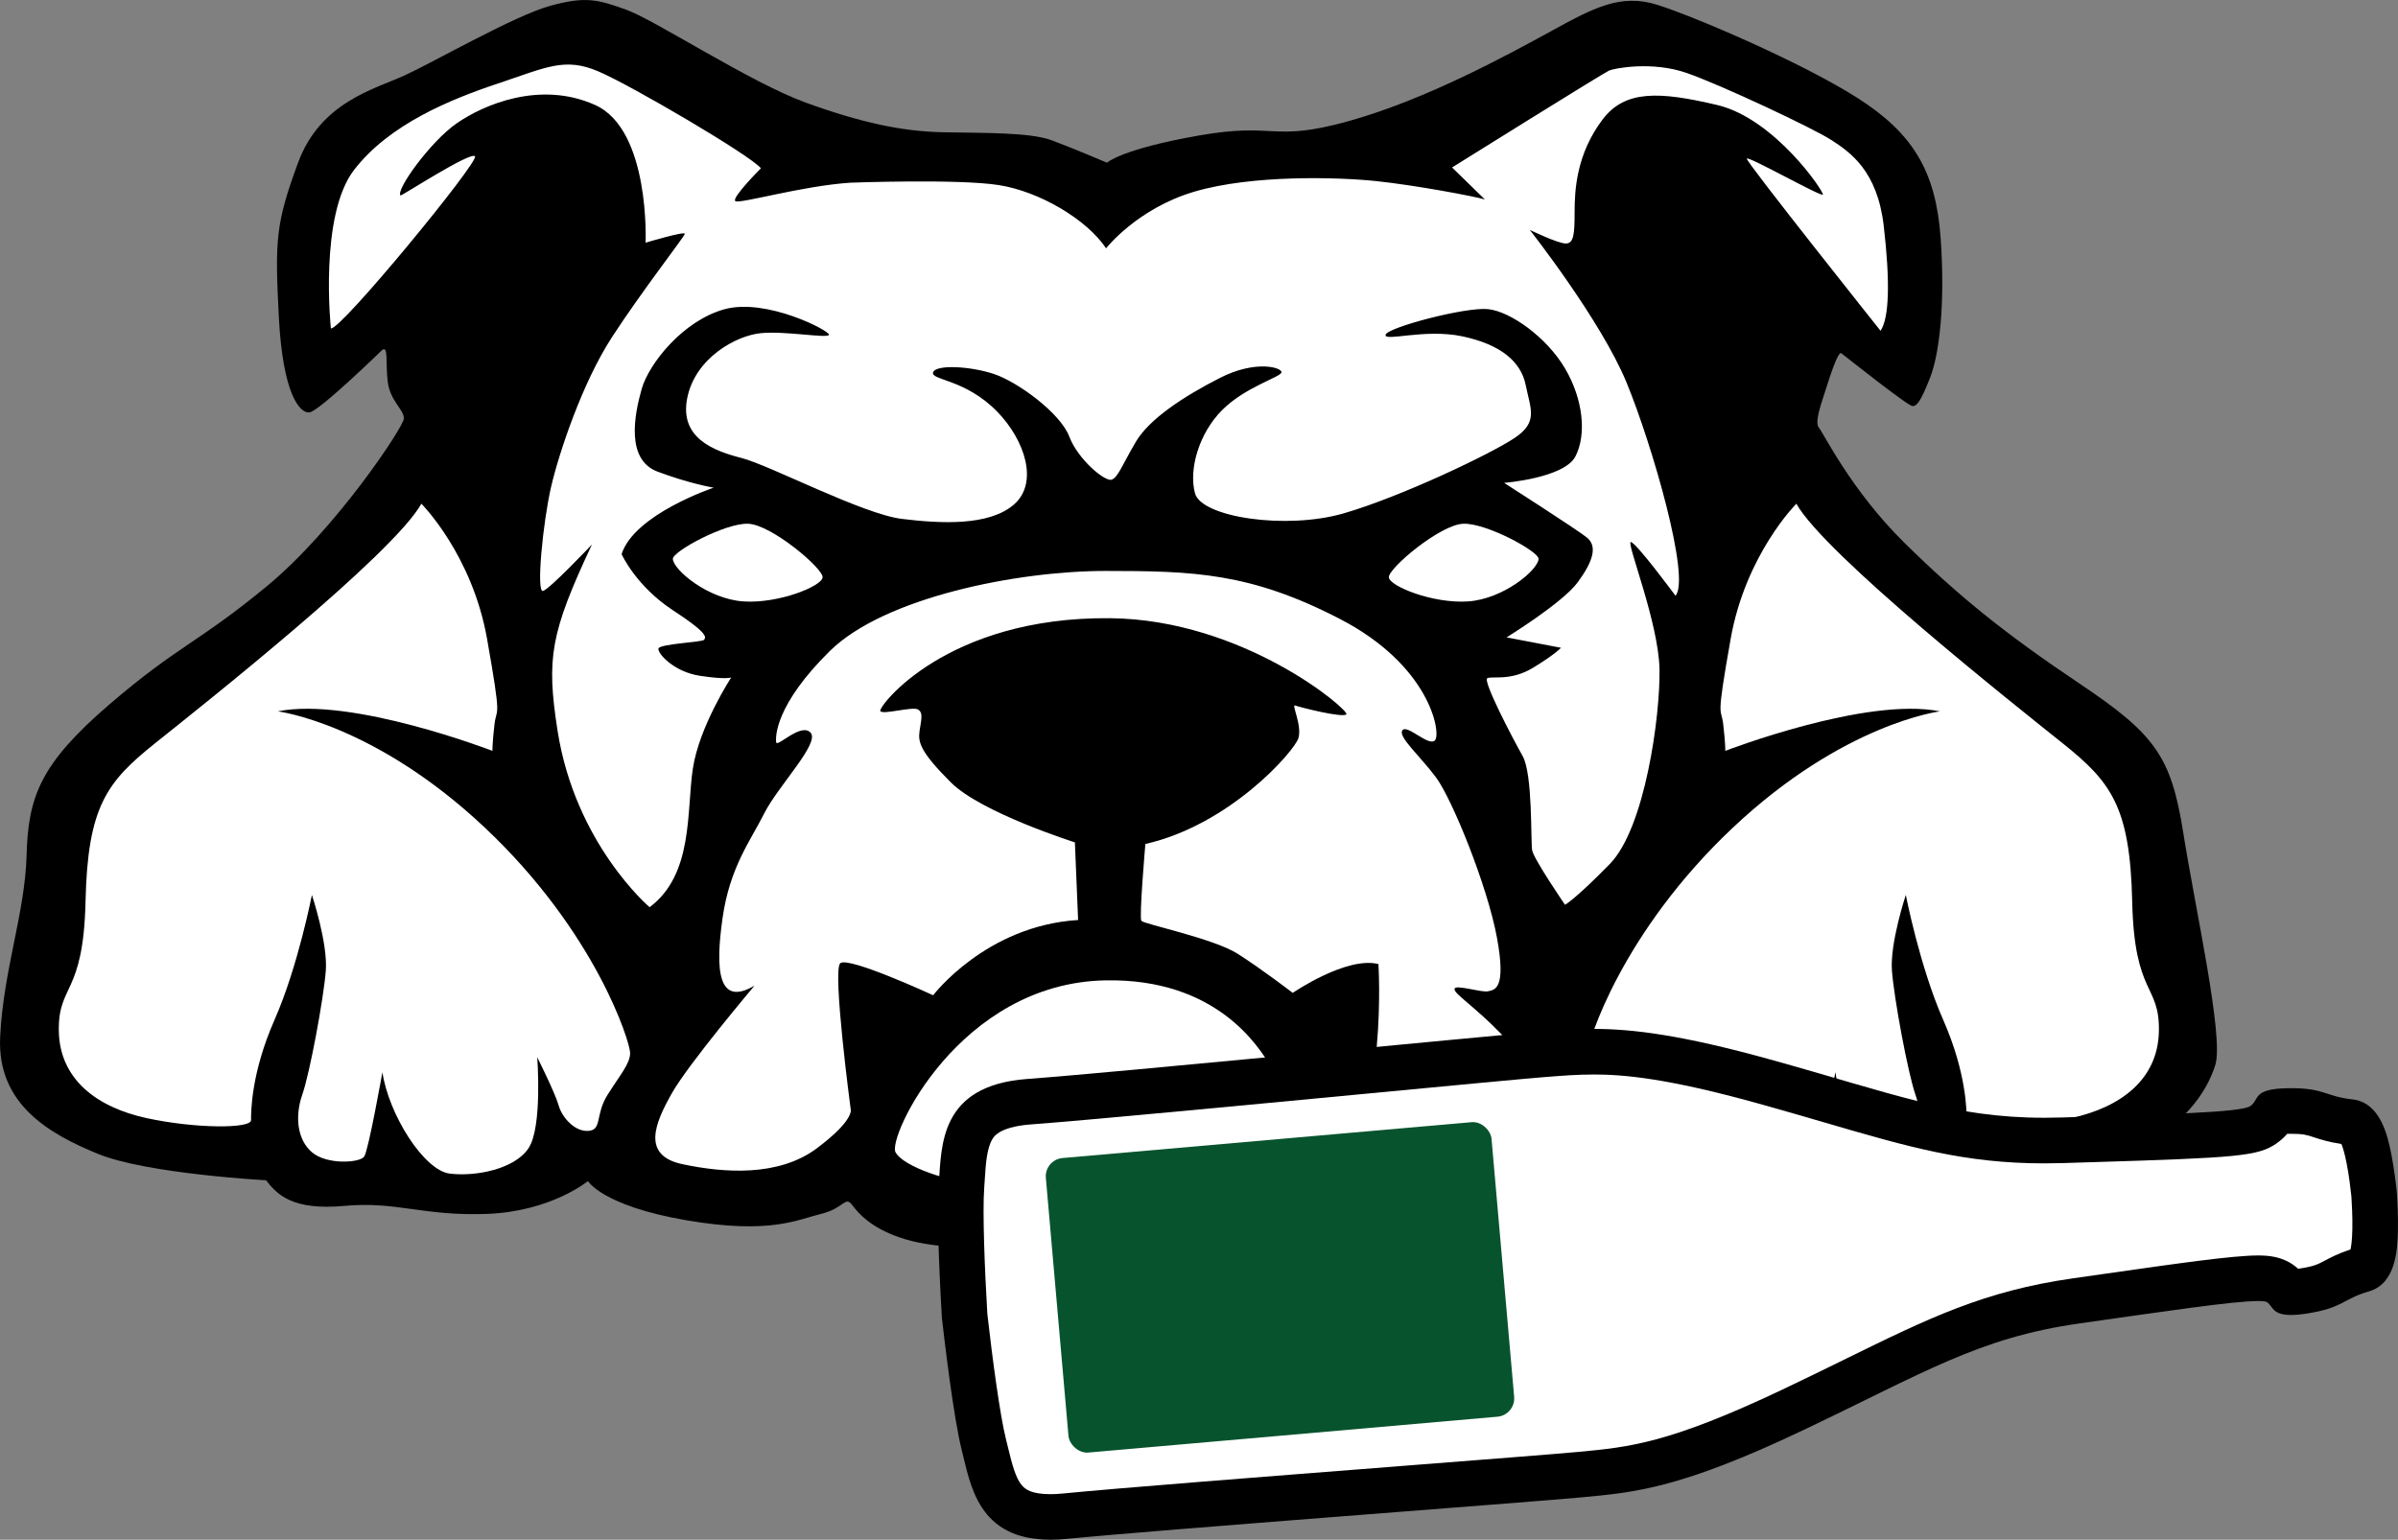 <?xml version="1.0" encoding="UTF-8"?>
<svg id="Calque_2" data-name="Calque 2" xmlns="http://www.w3.org/2000/svg" viewBox="0 0 1149.7 738.44">
  <rect x="0" y="0" width="1149.7" height="738.44" fill="#808080" stroke="none"/>
  <defs>
    <style>
      .cls-1 {
        fill: #fff;
      }

      .cls-2 {
        fill: #07532d;
      }
    </style>
  </defs>
  <g id="Calque_2-2" data-name="Calque 2">
    <g>
      <path d="M183.22,167.86s-30.33,29.56-34.94,29.95-12.67-8.83-14.59-45.69-1.54-44.92,9.22-74.1,36.86-35.32,51.07-41.85c14.21-6.53,52.99-28.8,69.88-33.4,16.89-4.61,22.65-3.07,36.48,1.92,13.82,4.99,59.51,34.94,86.01,44.54s46.08,13.82,66.04,14.21c19.97.38,41.47,0,51.83,3.84,10.37,3.84,26.49,10.75,26.49,10.75,0,0,6.91-6.53,44.16-13.05,37.24-6.53,34.56,3.46,71.8-6.91,37.24-10.37,76.41-31.87,96.76-43s33.4-18.43,51.45-12.67c18.05,5.76,69.11,27.65,95.61,44.54,26.49,16.89,37.63,34.94,39.93,67.19,2.3,32.25-.77,56.06-4.99,66.81-4.22,10.75-6.14,13.82-8.45,13.82s-32.64-24.19-34.17-25.34-5.38,10.75-7.3,16.89c-1.92,6.14-5.76,16.13-3.46,18.81,2.3,2.69,15.36,29.95,41.08,55.29,25.73,25.34,48,43.39,84.09,67.58,36.09,24.19,43.77,34.94,49.53,71.42,5.76,36.48,19.58,97.91,15.36,111.35-4.22,13.44-15.74,30.72-42.62,41.85-26.88,11.13-45.31,8.45-66.81,10.37-21.5,1.92-21.89,12.29-33.79,13.82-11.9,1.54-39.16,1.92-55.29,1.92s-25.73,7.3-43.39,3.07c-17.66-4.22-38.4-15.36-41.08-14.59s-11.13,9.98-17.28,12.29c0,0-38.01,13.05-72.57,13.05s-36.09-2.69-59.13,0c-23.04,2.69-80.25,9.6-122.48,7.68s-60.42-1.13-76.79-6.91c-13.05-4.61-18.81-10.75-22.27-15.36s-3.84,1.54-14.97,4.22-24.19,9.98-64.51,3.07c-40.32-6.91-47.23-18.81-47.23-18.81,0,0-17.66,14.59-48.38,15.74s-43.39-6.14-68.34-3.84c-24.96,2.3-32.25-5.38-37.63-12.29,0,0-57.21-3.07-80.63-12.67-23.42-9.6-48.38-23.81-46.84-56.06,1.54-32.25,11.9-59.13,12.67-87.16.77-28.03,6.53-43.77,39.55-72.18,33.02-28.41,42.62-29.56,75.64-56.83,33.02-27.26,65.27-76.02,65.66-80.25s-6.53-8.45-7.68-17.66c-1.15-9.22.38-17.66-2.69-15.36Z"/>
      <path class="cls-1" d="M158.64,157.49s-5.76-54.14,11.13-76.02c16.89-21.89,46.08-33.79,69.11-41.47,23.04-7.68,31.87-12.67,48-5.76,16.13,6.91,72.95,40.32,77.94,46.46,0,0-14.21,14.21-12.29,15.74s31.87-7.3,55.29-8.83c0,0,51.45-1.92,71.03,1.15,19.58,3.07,42.24,16.51,51.45,30.33,0,0,14.97-19.2,42.62-27.26s68.34-6.91,86.78-4.99c18.43,1.92,47.23,7.3,52.22,8.83l-15.74-15.36s72.57-45.31,75.26-46.46,20.73-4.61,37.24,1.15c16.51,5.76,60.67,26.49,69.5,32.25,8.83,5.76,21.89,14.59,24.96,41.08s2.69,44.16-1.54,50.3c0,0-64.51-81.02-64.12-82.55.38-1.54,35.71,18.43,36.48,17.28s-23.04-36.48-50.68-43c-27.65-6.53-44.16-7.3-54.91,6.91-12.67,16.74-13.44,34.17-13.44,44.54s-.38,14.97-4.22,14.97-17.28-6.53-17.28-6.53c0,0,34.17,43.39,46.46,73.34,12.29,29.95,30.72,93.69,23.42,102.13,0,0-19.58-26.49-21.5-25.73s13.44,38.78,13.82,61.05c.38,22.27-6.91,76.02-23.81,93.3-16.89,17.28-21.5,19.58-21.5,19.58,0,0-14.97-21.89-15.74-26.11s.38-36.48-4.61-45.31c-4.99-8.83-19.2-36.09-16.89-37.24s11.13,1.54,21.89-4.99c10.75-6.53,13.44-9.6,13.44-9.6l-26.11-4.99s26.88-16.51,34.17-26.49c7.3-9.98,9.6-17.28,4.22-21.5s-39.55-26.11-39.55-26.11c0,0,28.8-2.3,34.17-12.67,5.38-10.37,3.84-27.26-4.99-42.24-8.83-14.97-26.11-27.26-36.86-28.41s-48.38,8.83-49.15,12.29c-.77,3.46,18.81-3.07,36.86.77,18.05,3.84,28.03,11.9,30.33,23.42,2.3,11.52,6.14,17.66-5.38,25.34-11.52,7.68-54.14,28.03-81.78,36.09-27.65,8.06-68.34,1.92-71.42-9.6-3.07-11.52,1.92-28.8,13.05-39.93,11.13-11.13,28.03-15.74,28.41-18.05.38-2.3-12.29-6.14-29.56,2.69s-33.79,19.58-40.32,30.72c-6.53,11.13-8.45,16.89-11.52,18.05s-16.13-9.6-20.35-20.73-24.57-26.11-36.09-29.95c-11.52-3.84-28.03-4.61-29.18-.77s15.36,3.07,30.72,18.81c13.36,13.69,19.97,34.17,8.06,44.54-11.9,10.37-34.94,9.22-53.75,6.91-18.81-2.3-63.35-25.73-76.79-29.18s-29.95-9.6-26.11-28.8c3.84-19.2,23.42-29.95,35.32-31.1,11.9-1.15,32.25,2.69,32.64.77s-29.95-17.66-49.91-12.29c-19.97,5.38-36.48,26.11-39.93,38.4-3.46,12.29-7.68,33.79,7.68,39.55,15.36,5.76,26.88,7.68,26.88,7.68,0,0-38.01,12.67-44.16,31.87,0,0,6.91,15.36,24.57,26.88,17.66,11.52,15.74,13.05,14.97,14.21s-21.5,1.92-21.89,4.22,7.3,11.13,19.97,13.05,14.97.77,14.97.77c0,0-15.36,23.42-18.43,43.77-3.07,20.35.38,50.68-20.73,66.43,0,0-35.71-30.33-44.16-84.86-5.35-34.55-3.46-46.46,16.51-89.08,0,0-19.97,21.12-23.42,22.27-3.46,1.15,0-33.4,3.84-49.91,3.84-16.51,14.97-49.91,29.18-71.8,14.21-21.89,34.56-48,34.94-49.53s-18.81,4.22-18.81,4.22c0,0,2.3-54.14-24.19-66.04-26.49-11.9-53.75,0-66.43,8.83-12.67,8.83-29.34,32.1-26.88,34.56.38.38,33.4-21.12,35.71-18.81s-64.89,84.09-69.11,82.55Z"/>
      <path class="cls-1" d="M322.59,268.07c-.25-3.53,24.96-17.28,36.09-16.89,11.13.38,36.09,21.5,35.71,25.73s-21.12,12.67-38.01,11.52c-16.89-1.15-33.4-14.97-33.79-20.35Z"/>
      <path class="cls-1" d="M737.66,268.07c.25-3.53-24.96-17.28-36.09-16.89-11.13.38-36.09,21.5-35.71,25.73.38,4.22,21.12,12.67,38.01,11.52,16.89-1.15,33.4-14.97,33.79-20.35Z"/>
      <path class="cls-1" d="M422.04,341.02c-1.15-1.92,31.48-45.31,110.2-44.54,64.14.63,114.8,44.16,113.27,46.08-1.54,1.92-22.65-3.46-24.57-4.22s3.46,9.6,1.54,15.74-32.64,41.47-73.34,50.68c0,0-3.07,35.32-1.92,36.86s34.56,8.45,46.08,15.74c11.52,7.3,26.49,18.81,26.49,18.81,0,0,25.73-17.66,41.08-13.82,0,0,1.15,17.66-.77,39.16s-5.38,47.61,24.96,56.44c30.33,8.83,66.43,4.22,63.74-13.82s-16.13-34.94-29.18-48.38c-13.05-13.44-22.65-19.2-22.27-21.5s13.05,1.92,16.13,1.15,8.83-.77,4.22-25.73c-4.61-24.96-21.5-66.43-29.18-76.79s-18.43-19.58-16.13-22.65c2.3-3.07,13.05,8.45,15.74,4.61s-2.69-35.71-45.69-57.98c-43-22.27-70.26-23.04-112.5-23.04s-105.97,12.67-132.08,38.4-26.11,41.08-25.73,43.77,11.9-9.6,16.51-4.61c4.61,4.99-15.74,25.73-22.27,38.78-6.53,13.05-16.51,25.73-19.97,50.3-3.46,24.57-2.3,42.62,15.36,32.25,0,0-31.48,37.24-39.55,51.45-8.06,14.21-14.97,29.95,4.99,34.17,19.97,4.22,46.08,6.14,64.51-7.68,18.43-13.82,16.13-18.81,16.13-18.81,0,0-8.83-66.43-4.99-69.88,3.84-3.46,44.54,15.36,44.54,15.36,0,0,25.34-33.4,69.5-36.09l-1.54-37.24s-44.92-14.21-59.51-28.8c-14.59-14.59-15.74-19.2-14.97-24.57.77-5.38,1.92-8.83-.77-10.37-2.69-1.54-16.89,2.69-18.05.77Z"/>
      <path class="cls-1" d="M202.03,241.58s24.32,24.32,31.48,64.76c7.17,40.44,4.61,32.25,3.58,40.96-1.02,8.7-1.02,12.8-1.02,12.8,0,0-67.58-26.11-102.9-18.94,0,0,46.08,5.63,99.32,55.8,53.24,50.17,69.62,102.9,69.62,108.02s-4.61,10.24-10.75,19.97c-6.14,9.73-2.56,16.89-9.22,17.41-6.66.51-12.8-6.66-14.33-12.29-1.54-5.63-10.24-23.04-10.24-23.04,0,0,2.56,33.28-4.1,43.52s-25.6,13.82-37.88,12.29c-12.29-1.54-29.18-28.16-32.25-48.63,0,0-6.66,37.37-8.7,40.44-2.05,3.07-17.92,4.1-25.09-2.05-7.17-6.14-8.19-17.41-4.61-27.65,3.58-10.24,10.24-46.08,11.26-59.39,1.02-13.31-6.66-36.35-6.66-36.35,0,0-6.66,34.3-17.92,59.9s-11.26,44.03-11.26,48.12-26.62,4.1-50.17-1.02c-23.55-5.12-41.47-18.43-41.98-41.47-.51-23.04,11.77-16.89,12.8-62.46,1.02-45.56,10.24-57.34,33.28-75.77,23.04-18.43,114.16-90.61,127.73-114.93Z"/>
      <path class="cls-1" d="M861.24,241.58s-24.32,24.32-31.48,64.76c-7.17,40.44-4.61,32.25-3.58,40.96,1.02,8.7,1.02,12.8,1.02,12.8,0,0,67.58-26.11,102.9-18.94,0,0-46.08,5.63-99.32,55.8-53.24,50.17-69.62,102.9-69.62,108.02,0,5.12,4.61,10.24,10.75,19.97,6.14,9.73,2.56,16.89,9.22,17.41,6.66.51,12.8-6.66,14.33-12.29s10.24-23.04,10.24-23.04c0,0-2.56,33.28,4.1,43.52,6.66,10.24,25.6,13.82,37.88,12.29,12.29-1.54,29.18-28.16,32.25-48.63,0,0,6.66,37.37,8.7,40.44,2.05,3.07,17.92,4.1,25.09-2.05,7.17-6.14,8.19-17.41,4.61-27.65-3.58-10.24-10.24-46.08-11.26-59.39-1.02-13.31,6.66-36.35,6.66-36.35,0,0,6.66,34.3,17.92,59.9s11.26,44.03,11.26,48.12c0,4.1,26.62,4.1,50.17-1.02,23.55-5.12,41.47-18.43,41.98-41.47s-11.77-16.89-12.8-62.46c-1.02-45.56-10.24-57.34-33.28-75.77-23.04-18.43-114.16-90.61-127.73-114.93Z"/>
      <path class="cls-1" d="M429.34,552.59c-3.84-7.17,30.47-81.07,100.6-82.42,53.24-1.02,73.46,31.74,79.1,40.96,5.63,9.22,24.57,34.56,23.04,41.47-1.54,6.91-18.69,14.85-46.33,15.87-27.65,1.02-47.61-1.54-67.07-1.02-19.45.51-39.93.51-51.19,0-11.26-.51-34.3-7.68-38.14-14.85Z"/>
    </g>
    <g>
      <path d="M763.84,493.45c-8.92,0-16.77.65-25.05,1.31-25.71,2.04-203.97,19.59-246.27,22.7-42.3,3.11-41.04,32.15-42.44,50.44-1.23,16.2.95,54.76,1.46,63.35h-.04s.03.3.1.86c.03.56.05.86.05.86h.04c.97,8.54,5.44,46.91,9.44,62.65,4.21,16.59,7.76,42.82,42.54,42.82,2.48,0,5.11-.13,7.92-.41,42.21-4.2,220.83-17.5,246.51-19.9,25.68-2.41,47.26-4.16,105.88-31.99,58.62-27.83,84.54-44.56,133.04-51.44,40.5-5.74,73.76-10.74,85.61-10.74,2.34,0,3.85.2,4.41.62,2.75,2.08,2.44,6.07,11.34,6.07,2.1,0,4.71-.22,8-.75,17.22-2.74,16.57-6.84,29.42-10.57,12.86-3.73,13.66-19.83,13.86-29.11.15-6.95-.26-14.31-.48-17.56h.02s-.03-.31-.08-.86c-.04-.55-.06-.86-.06-.86h-.02c-.34-3.24-1.2-10.56-2.54-17.38-1.79-9.11-5.34-24.83-18.65-26.3-12.91-1.42-13.35-5.37-29.29-5.37-.49,0-.99,0-1.51.01-17.43.25-13.63,5.44-18.14,8.57-4.51,3.13-41.46,3.93-90.42,5.47-2.84.09-5.61.13-8.32.13-44.06,0-72.68-11.63-131.58-27.98-42.39-11.76-65.95-14.64-84.74-14.64h0Z"/>
      <path class="cls-1" d="M763.84,515.31c14.34,0,34.93,1.65,78.9,13.85,11.81,3.28,22.69,6.45,32.31,9.26,40.29,11.75,66.91,19.52,105.12,19.52,2.92,0,5.95-.05,9-.14l14.52-.45c68.46-2.11,78.88-2.81,87.67-8.91,1.96-1.36,3.68-2.89,5.22-4.66.24,0,.5-.01.78-.02.41,0,.81,0,1.19,0,5.73,0,7.29.51,10.72,1.63,3.12,1.02,7.24,2.36,13.29,3.24.59,1.42,1.51,4.17,2.49,9.17,1.19,6.03,1.96,12.74,2.24,15.41l.09.99c.18,2.68.57,9.44.43,15.56-.11,5.06-.54,7.93-.87,9.45-5.83,1.92-9.66,3.95-12.55,5.48-3.15,1.67-4.88,2.59-11.44,3.63-.39.06-.75.12-1.09.16-.54-.47-1.09-.93-1.67-1.36-5.87-4.42-12.17-5.02-17.56-5.02-11.88,0-37.68,3.68-73.39,8.78-4.95.71-10.06,1.44-15.29,2.18-42.65,6.05-69.1,19.03-109.13,38.68-8.95,4.4-19.1,9.38-30.22,14.66-54.44,25.84-73.5,27.62-97.64,29.88l-.9.08c-10.03.94-44.55,3.63-84.52,6.74l-.71.06-.33.03c-60.37,4.7-135.51,10.55-161.07,13.09-2.03.2-3.96.3-5.76.3-9.06,0-12.11-2.24-13.9-4.43-2.84-3.47-4.54-9.86-6.46-17.84-.34-1.4-.66-2.76-1-4.06-2.84-11.21-6.57-39.13-8.89-59.67l-.06-.71c-1.23-20.63-2.36-48.77-1.48-60.3.1-1.34.19-2.74.28-4.19.44-6.87.93-14.65,3.61-19.04.48-.79,1.21-1.98,3.33-3.28,2.3-1.4,6.77-3.19,15.02-3.8,25.64-1.89,100.65-9.02,160.93-14.75,40.41-3.84,75.32-7.16,85.46-7.96l.93-.07c7.53-.6,14.65-1.16,22.4-1.16"/>
      <rect class="cls-2" x="506.4" y="546.55" width="214.5" height="141.79" rx="8.8" ry="8.8" transform="translate(-51.54 55.91) rotate(-5.01)"/>
    </g>
  </g>
</svg>